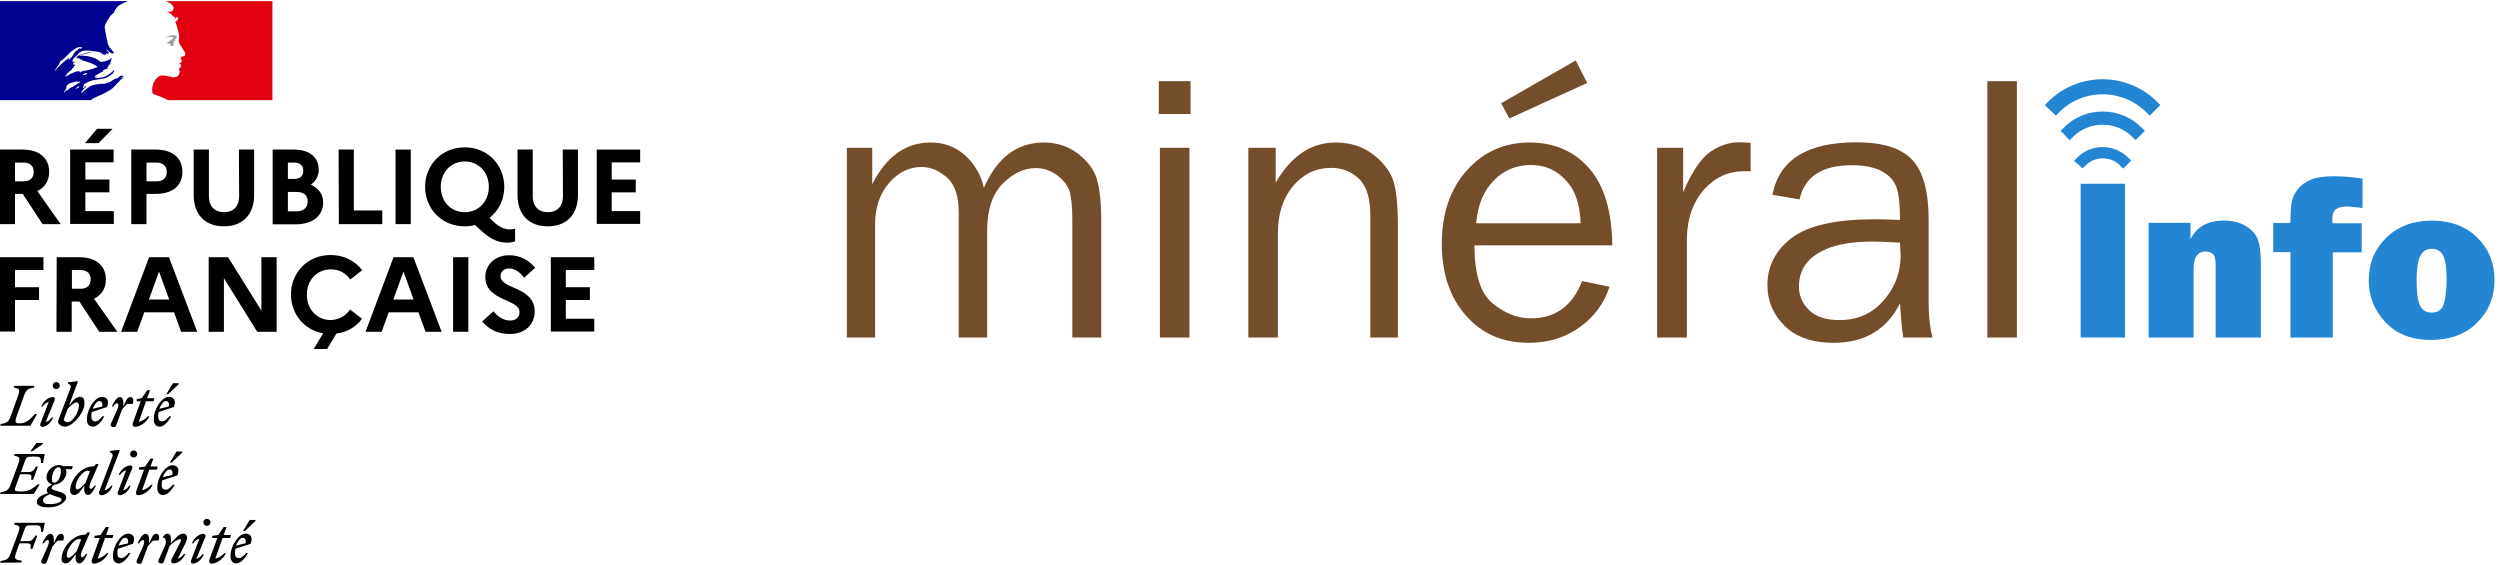 <?xml version="1.0" encoding="utf-8"?>
<!-- Generator: Adobe Illustrator 25.2.1, SVG Export Plug-In . SVG Version: 6.00 Build 0)  -->
<svg version="1.1" id="Calque_1" xmlns="http://www.w3.org/2000/svg" xmlns:xlink="http://www.w3.org/1999/xlink" x="0px" y="0px"
	 viewBox="0 0 1133.3 256.1" style="enable-background:new 0 0 1133.3 256.1;" xml:space="preserve">
<style type="text/css">
	.st0{fill:#000091;}
	.st1{fill:#E1000F;}
	.st2{fill:#9D9D9C;}
	.st3{fill:#2486D2;stroke:#2486D2;stroke-width:4;stroke-miterlimit:10;}
	.st4{enable-background:new    ;}
	.st5{fill:#2486D2;}
	.st6{fill:#744E2B;}
</style>
<g>
	<g>
		<g>
			<path d="M0,67.8h10.3c7.4,0,12,3.8,12,10.1c0,4.1-2,7.1-5.4,8.7l10.6,15h-8.2l-9-13.7H6.8v13.7H0V67.8z M6.8,73.7v8.5h3.9
				c2.9,0,4.6-1.5,4.6-4.3c0-2.6-1.7-4.2-4.6-4.2H6.8z"/>
			<path d="M31.8,67.8h19.7v5.8H38.7v7.8h10.9v5.8H38.7v8.5h12.9v5.8H31.8V67.8z M38.5,64.9l5.5-6.5h7l-6.3,6.5H38.5z"/>
			<path d="M59.5,67.8h11.2c7.4,0,12,3.8,12,10.1c0,6.2-4.5,10-12,10h-4.3v13.7h-6.9C59.5,101.6,59.5,67.8,59.5,67.8z M66.4,73.7
				v8.5H71c2.9,0,4.6-1.5,4.6-4.3c0-2.6-1.7-4.2-4.6-4.2H66.4z"/>
			<path d="M108.3,67.8h6.9v20.6c0,8.9-5.2,14.2-13.7,14.2s-13.7-5.3-13.7-14.2V67.8h6.9V89c0,4.5,2.6,7.2,6.9,7.2
				c4.2,0,6.8-2.7,6.8-7.2L108.3,67.8L108.3,67.8z"/>
			<path d="M123.6,67.8h9.6c7.1,0,11.3,3.5,11.3,9.2c0,2.7-1.3,5.1-3.6,6.7c3.6,1.6,5.6,4.5,5.6,8c0,6.2-4.8,10-12.6,10h-10.3
				C123.6,101.7,123.6,67.8,123.6,67.8z M130.5,73.7v7.4h2.9c2.6,0,4.1-1.3,4.1-3.7c0-2.3-1.5-3.7-4.1-3.7
				C133.4,73.7,130.5,73.7,130.5,73.7z M130.5,87v8.8h3.9c3.2,0,5.1-1.7,5.1-4.5s-1.9-4.3-5.1-4.3H130.5z"/>
			<path d="M153.5,67.8h6.9v27.6h12.9v6.2h-19.7L153.5,67.8L153.5,67.8z"/>
			<path d="M179.3,67.8h6.9v33.8h-6.9V67.8z"/>
			<path d="M231.1,104c0.7,0,1.7-0.1,2.4-0.4v5.8c-1.1,0.4-2.1,0.6-3.6,0.6c-3.8,0-7.2-1.5-10.6-4.4l-4-3.6c-1.4,0.4-3,0.6-4.6,0.6
				c-10.7,0-18-8.2-18-17.9s7.3-17.9,18-17.9c10.6,0,17.9,8.2,17.9,17.9c0,5.7-2.5,10.8-6.7,14.1l2,1.9
				C226.6,103.1,228.9,104,231.1,104z M221.6,84.7c0-6.5-4.5-11.5-10.9-11.5s-10.9,5-10.9,11.5s4.5,11.5,10.9,11.5
				C217,96.2,221.6,91.2,221.6,84.7z"/>
			<path d="M255.1,67.8h6.9v20.6c0,8.9-5.2,14.2-13.7,14.2s-13.7-5.3-13.7-14.2V67.8h6.9V89c0,4.5,2.6,7.2,6.9,7.2
				c4.2,0,6.8-2.7,6.8-7.2L255.1,67.8L255.1,67.8z"/>
			<path d="M270.5,67.8h19.7v5.8h-12.9v7.8h10.9v5.8h-10.9v8.5h12.9v5.8h-19.7V67.8z"/>
			<path d="M0,116.6h19.7v5.8H6.8v7.8h10.9v5.8H6.8v14.3H0V116.6z"/>
			<path d="M25.7,116.6H36c7.4,0,12,3.8,12,10.1c0,4.1-2,7.1-5.4,8.7l10.6,15H45l-9-13.7h-3.5v13.7h-6.9L25.7,116.6L25.7,116.6z
				 M32.6,122.4v8.5h3.9c2.9,0,4.6-1.5,4.6-4.3c0-2.6-1.7-4.2-4.6-4.2C36.5,122.4,32.6,122.4,32.6,122.4z"/>
			<path d="M67.6,116.6h9l12.8,33.8h-7.3l-3.2-8.8H65.4l-3.2,8.8h-7.3L67.6,116.6z M76.7,135.8l-4.6-12.7l-4.6,12.7H76.7z"/>
			<path d="M94.6,116.6h8.8l15.1,24.2v-24.2h6.9v33.8h-8.8l-15.1-24.3v24.3h-6.9V116.6z"/>
			<path d="M158.7,140.3l5.4,4.2c-2.6,3.6-6.7,6.1-11.6,6.7l-4.2,7h-6.1l4.3-7.1c-8.8-1.5-14.6-9-14.6-17.6c0-9.7,7.3-17.9,18-17.9
				c6.1,0,11.2,2.8,14.3,6.9l-5.4,4.2c-1.9-2.8-5-4.6-8.8-4.6c-6.4,0-10.9,5-10.9,11.5c0,6.5,4.5,11.5,10.9,11.5
				C153.8,144.9,156.8,143.1,158.7,140.3z"/>
			<path d="M178.4,116.6h9l12.8,33.8h-7.3l-3.2-8.8h-13.5l-3.2,8.8h-7.3L178.4,116.6z M187.5,135.8l-4.6-12.7l-4.6,12.7H187.5z"/>
			<path d="M205.4,116.6h6.9v33.8h-6.9V116.6z"/>
			<path d="M223.7,141.1c2,2.6,4.7,4.2,7.5,4.2c2.7,0,4.3-1.4,4.3-3.9c0-6-15.5-4.7-15.5-15.9c0-5.4,4.4-9.8,10.8-9.8
				c5.1,0,9,2.3,11.8,5.7l-5,4.5c-2-2.6-4.2-4.2-6.8-4.2c-2.4,0-3.9,1.5-3.9,3.5c0,6,15.5,4.6,15.5,16.1c-0.1,6.3-5,10.1-11.2,10.1
				c-5.7,0-9.6-2.1-12.6-5.7L223.7,141.1z"/>
			<path d="M249.7,116.6h19.7v5.8h-12.9v7.8h10.9v5.8h-10.9v8.5h12.9v5.8h-19.7V116.6z"/>
		</g>
	</g>
	<g>
		<path d="M110,243.8c0.9,0,1.7,0.7,1.3,2.5l-4.3,1C107.8,245.3,109,243.8,110,243.8 M112.4,250.7h-0.8c-1.1,1.3-2.2,2.3-3.3,2.3
			c-1.2,0-1.8-0.7-1.8-2.3c0-0.6,0.1-1.3,0.2-1.9l6.9-2.3c1.3-3.2-0.3-4.6-2.2-4.6c-3.2,0-6.9,5.4-6.9,10.2c0,2.1,1,3.3,2.6,3.3
			C108.9,255.4,110.8,253.6,112.4,250.7 M111,240.7l4.8-4.5v-0.5h-2.6l-3,5H111z M96.2,243.9h2.3l-3.6,9.9c-0.3,0.8,0.1,1.7,1,1.7
			c2.1,0,5.4-2,6.5-4.8h-0.6c-0.9,1-2.7,2.3-4.2,2.5l3.3-9.3h3.4l0.4-1.4h-3.3l1.3-3.6h-1.3l-2.4,3.6l-2.8,0.4L96.2,243.9
			L96.2,243.9z M93.1,243.4c0.3-0.9-0.3-1.4-0.8-1.4c-2,0-4.3,1.8-5.3,4.3h0.6c0.6-0.9,1.7-1.9,2.8-2.1l-3.8,9.9
			c-0.3,0.9,0.3,1.4,0.8,1.4c1.9,0,4.1-1.8,5-4.3h-0.6c-0.6,0.9-1.7,1.9-2.8,2.1L93.1,243.4z M93.8,238.4c0.9,0,1.6-0.7,1.6-1.6
			s-0.7-1.6-1.6-1.6s-1.6,0.7-1.6,1.6C92.2,237.7,92.9,238.4,93.8,238.4 M72,253.6c-0.5,1.1,0,1.8,1.1,1.8c0.7,0,1-0.2,1.2-0.9
			l2.6-7c1.2-1.5,3.7-3.1,4.7-3.1c0.7,0,0.6,0.6,0.1,1.5l-4,7.8c-0.4,0.8,0.1,1.7,1,1.7c2,0,4.3-1.8,5.3-4.3h-0.6
			c-0.6,0.9-1.7,1.9-2.8,2.1l3.5-7c0.4-0.9,0.7-1.7,0.7-2.4c0-1.1-0.6-1.9-1.8-1.9c-1.7,0-3.4,1.9-5.5,4.3v-1.8
			c0-1.3-0.4-2.5-1.6-2.5c-0.7,0-1.5,0.6-2.1,1.6v0.2c1.3-0.1,1.9,1.9,0.9,3.9L72,253.6z M71.9,245c0.5-1.6,0.2-3-1-3
			c-1.5,0-1.8,1.1-3.3,4.3v-1.8c0-1.3-0.4-2.5-1.6-2.5c-1.4,0-2.7,2.2-3.6,4.3H63c0.7-1,1.3-1.5,1.8-1.5c0.6,0,0.9,0.9,0,3l-2.7,6
			c-0.5,1.1,0,1.8,1.1,1.8c0.7,0,1-0.2,1.2-0.9l2.6-7c0.7-0.9,1.4-1.7,2.3-2.6L71.9,245L71.9,245z M56.7,243.8
			c0.9,0,1.7,0.7,1.3,2.5l-4.3,1C54.5,245.3,55.7,243.8,56.7,243.8 M59.1,250.7h-0.8c-1.1,1.3-2.2,2.3-3.3,2.3
			c-1.2,0-1.8-0.7-1.8-2.3c0-0.6,0.1-1.3,0.2-1.9l6.9-2.3c1.3-3.2-0.3-4.6-2.2-4.6c-3.2,0-6.9,5.4-6.9,10.2c0,2.1,1,3.3,2.6,3.3
			C55.5,255.4,57.5,253.6,59.1,250.7 M42.9,243.9h2.3l-3.6,9.9c-0.3,0.8,0.1,1.7,1,1.7c2.1,0,5.4-2,6.5-4.8h-0.6
			c-0.9,1-2.7,2.3-4.2,2.5l3.3-9.3H51l0.4-1.4h-3.3l1.3-3.6H48l-2.4,3.6l-2.8,0.4v1L42.9,243.9L42.9,243.9z M30.3,251.6
			c0-3,3.4-7.2,5.3-7.2c0.4,0,0.8,0,1.2,0.1l-2,5.3c-1.1,1.4-2.9,3.1-3.7,3.1C30.6,252.9,30.3,252.5,30.3,251.6 M40.8,241.4l-1-0.1
			l-1.2,1.1h-0.2c-5.7,0-10.5,6.3-10.5,11c0,1.3,0.8,2,2,2c1.5,0,2.9-2.1,4.5-4.3l-0.1,0.8c-0.2,2.3,0.5,3.5,1.7,3.5
			c1.4,0,2.7-2.2,3.6-4.3H39c-0.7,1-1.3,1.5-1.8,1.5s-0.9-0.9,0-3L40.8,241.4z M28.7,245c0.5-1.6,0.2-3-1-3c-1.5,0-1.8,1.1-3.3,4.3
			v-1.8c0-1.3-0.4-2.5-1.6-2.5c-1.4,0-2.7,2.2-3.6,4.3h0.6c0.7-1,1.3-1.5,1.8-1.5c0.6,0,0.9,0.9,0,3l-2.7,6c-0.5,1.1,0,1.8,1.1,1.8
			c0.7,0,1-0.2,1.2-0.9l2.6-7c0.7-0.9,1.4-1.7,2.3-2.6L28.7,245L28.7,245z M9.7,255l0.2-0.8c-3.3-0.6-3.7-0.6-2.4-4.2l1.3-3.7h3.6
			c1.6,0,1.7,0.7,1.4,2.5h0.9l2.2-6H16c-0.8,1.4-1.5,2.5-3.2,2.5H9.2l1.9-5.2c0.6-1.7,0.9-2,3.2-2H16c2.3,0,2.6,0.6,2.6,3h0.9
			l0.8-4.1H6.6l-0.2,0.8c2.7,0.5,2.9,0.8,1.7,4.2l-3,8.1c-1.2,3.4-1.8,3.7-4.8,4.2l-0.2,0.8L9.7,255L9.7,255z"/>
		<path d="M76.8,212.8c0.9,0,1.7,0.7,1.3,2.5l-4.3,1C74.6,214.3,75.8,212.8,76.8,212.8 M79.2,219.7h-0.8c-1.1,1.3-2.2,2.3-3.3,2.3
			c-1.2,0-1.8-0.7-1.8-2.3c0-0.6,0.1-1.3,0.2-1.9l6.9-2.3c1.3-3.2-0.3-4.6-2.2-4.6c-3.2,0-6.9,5.4-6.9,10.2c0,2.1,1,3.3,2.6,3.3
			C75.7,224.5,77.6,222.6,79.2,219.7 M77.8,209.7l4.8-4.5v-0.5H80l-3,5H77.8z M63,212.9h2.3l-3.6,9.9c-0.3,0.8,0.1,1.7,1,1.7
			c2.1,0,5.4-2,6.5-4.8h-0.6c-0.9,1-2.7,2.3-4.2,2.5l3.3-9.3h3.4l0.4-1.4h-3.3l1.3-3.6h-1.3l-2.4,3.6l-2.8,0.4
			C63,211.9,63,212.9,63,212.9z M59.9,212.4c0.3-0.9-0.3-1.4-0.8-1.4c-2,0-4.3,1.8-5.3,4.3h0.6c0.6-0.9,1.7-1.9,2.8-2.1l-3.8,9.9
			c-0.3,0.9,0.3,1.4,0.8,1.4c1.9,0,4.1-1.8,5-4.3h-0.6c-0.6,0.9-1.7,1.9-2.8,2.1L59.9,212.4z M60.6,207.4c0.9,0,1.6-0.7,1.6-1.6
			c0-0.9-0.7-1.6-1.6-1.6s-1.6,0.7-1.6,1.6S59.7,207.4,60.6,207.4 M47.4,222.3l6.9-18.1l-0.2-0.3l-4.3,0.5v0.5l0.8,0.6
			c0.8,0.6,0.5,1.2-0.2,3L45,222.8c-0.4,0.8,0.1,1.7,1,1.7c2,0,4.1-1.8,5-4.3h-0.6C49.8,221.1,48.4,222.1,47.4,222.3 M34.3,220.6
			c0-3,3.4-7.2,5.3-7.2c0.4,0,0.8,0,1.2,0.1l-2,5.3c-1.1,1.4-2.9,3.1-3.7,3.1C34.6,221.9,34.3,221.5,34.3,220.6 M44.7,210.4l-1-0.1
			l-1.2,1.1h-0.2c-5.7,0-10.5,6.3-10.5,11c0,1.3,0.8,2,2,2c1.5,0,2.9-2.1,4.5-4.3l-0.1,0.8c-0.2,2.3,0.5,3.5,1.7,3.5
			c1.4,0,2.7-2.2,3.6-4.3h-0.6c-0.7,1-1.3,1.5-1.8,1.5s-0.9-0.9,0-3L44.7,210.4z M19.5,226.9c0-1.3,1.3-2.1,3.1-2.9
			c0.6,0.3,1.5,0.6,2.7,1c1.9,0.6,2.6,0.9,2.6,1.4c0,1.2-2.1,2.1-4.9,2.1C20.6,228.6,19.5,228.1,19.5,226.9 M24.6,218.8
			c-0.8,0-1.1-0.7-1.1-1.5c0-2.2,1.2-5.5,3-5.5c0.8,0,1.1,0.7,1.1,1.5C27.7,215.6,26.5,218.8,24.6,218.8 M30,225.6
			c0-1.6-1.4-2.2-3.7-2.9c-2-0.6-2.9-0.8-2.9-1.4c0-0.5,0.4-1.1,1.3-1.6c3.2-0.2,5.4-3.1,5.4-5.6c0-0.5-0.1-1-0.3-1.4h2.8l0.4-1.4
			h-4.4c-0.5-0.3-1.1-0.5-1.8-0.5c-3.4,0-5.7,3-5.7,5.5c0,1.9,1.2,3,2.6,3.3c-1.6,0.7-2.5,1.6-2.5,2.6c0,0.6,0.2,1,0.7,1.3
			c-3.7,1.1-5.2,2.3-5.2,4.1c0,1.7,2.3,2.4,4.9,2.4C26.2,230.2,30,227.7,30,225.6 M12.7,215c1.6,0,1.7,0.7,1.4,2.5H15l2.2-6h-0.9
			c-0.8,1.4-1.5,2.5-3.2,2.5H9.5l1.8-5c0.6-1.7,0.9-2,3.2-2H16c2.3,0,2.6,0.6,2.6,2.9h0.9l0.8-4.1H6.6l-0.2,0.8
			c2.7,0.5,2.9,0.8,1.7,4.2l-3,8.1c-1.2,3.4-1.8,3.7-4.8,4.2l-0.2,0.8h15.2l2.7-4.3h-1c-1.7,1.6-3.9,3.2-7,3.2c-4,0-3.7-0.2-2.3-3.9
			l1.4-3.9H12.7L12.7,215z M14.6,204.6l4.8-3.3v-0.5h-2.9l-2.7,3.8H14.6z"/>
		<path d="M75.2,181.8c0.9,0,1.7,0.7,1.3,2.5l-4.3,1C73,183.3,74.2,181.8,75.2,181.8 M77.6,188.7h-0.8c-1.1,1.3-2.2,2.3-3.3,2.3
			c-1.2,0-1.8-0.7-1.8-2.3c0-0.6,0.1-1.3,0.2-1.9l6.9-2.3c1.3-3.2-0.3-4.6-2.2-4.6c-3.2,0-6.9,5.4-6.9,10.2c0,2.1,1,3.3,2.6,3.3
			C74.1,193.5,76,191.6,77.6,188.7 M76.2,178.7l4.8-4.5v-0.5h-2.6l-3,5H76.2z M62,181.9h1.8l-3.6,9.9c-0.3,0.8,0.1,1.7,1,1.7
			c2.1,0,5.4-2,6.5-4.8h-0.6c-0.9,1-2.7,2.3-4.2,2.5l3.3-9.3h3.4l0.4-1.4h-3.3l1.3-3.6h-1.3l-2.4,3.6l-2.3,0.4
			C62,180.9,62,181.9,62,181.9z M60.2,183c0.5-1.6,0.2-3-1-3c-1.5,0-1.8,1.1-3.3,4.3v-1.8c0-1.3-0.4-2.5-1.6-2.5
			c-1.4,0-2.7,2.2-3.6,4.3h0.6c0.7-1,1.3-1.5,1.8-1.5c0.6,0,0.9,0.9,0,3l-2.7,6c-0.5,1.1,0,1.8,1.1,1.8c0.7,0,1-0.2,1.2-0.9l2.6-7
			c0.7-0.9,1.4-1.7,2.3-2.6h2.6C60.2,183.1,60.2,183,60.2,183z M45,181.8c0.9,0,1.7,0.7,1.3,2.5l-4.3,1
			C42.8,183.3,44,181.8,45,181.8 M47.3,188.7h-0.8c-1.1,1.3-2.2,2.3-3.3,2.3c-1.2,0-1.8-0.7-1.8-2.3c0-0.6,0.1-1.3,0.2-1.9l6.9-2.3
			c1.3-3.2-0.3-4.6-2.2-4.6c-3.2,0-6.9,5.4-6.9,10.2c0,2.1,1,3.3,2.6,3.3C43.8,193.5,45.8,191.6,47.3,188.7 M30.5,191.4
			c-0.7,0-1.6-0.6-1.6-1.2c0-0.2,0.3-0.9,0.7-1.9l1.1-3c1.2-1.4,3-2.9,4-2.9c0.6,0,1.1,0.4,1.1,1.3
			C35.8,186.5,33.2,191.4,30.5,191.4 M38.3,182.7c0-2-0.7-2.8-2.1-2.8c-1.7,0-3.4,1.8-5,4.1l4.1-10.9l-0.2-0.3l-4.3,0.5v0.5l0.8,0.6
			c0.8,0.6,0.5,1.2-0.2,3L27,189c-0.3,0.8-0.7,1.8-0.7,2.1c0,1.2,1.6,2.3,3.1,2.3C32.7,193.5,38.3,187.4,38.3,182.7 M24.8,181.4
			c0.3-0.9-0.3-1.4-0.8-1.4c-2,0-4.3,1.8-5.3,4.3h0.6c0.6-0.9,1.7-1.9,2.8-2.1l-3.8,9.9c-0.3,0.9,0.3,1.4,0.8,1.4
			c1.9,0,4.1-1.8,5-4.3h-0.6c-0.6,0.9-1.7,1.9-2.8,2.1L24.8,181.4z M25.5,176.4c0.9,0,1.6-0.7,1.6-1.6c0-0.9-0.7-1.6-1.6-1.6
			s-1.6,0.7-1.6,1.6S24.6,176.4,25.5,176.4 M15.5,174.9h-9l-0.2,0.8c2.7,0.5,2.9,0.8,1.7,4.2L5.1,188c-1.2,3.4-1.8,3.7-4.8,4.2
			L0.1,193h13.7l3-5.3h-1c-1.7,1.9-3.7,4.2-6.7,4.2c-2.3,0-2.6-0.4-1.3-3.9l2.9-8.1c1.2-3.4,1.8-3.7,4.8-4.2
			C15.5,175.7,15.5,174.9,15.5,174.9z"/>
	</g>
	<g>
		<path class="st0" d="M50.9,40.1c0.5-0.5,1-1,1.5-1.5l0,0c0.9-1,1.8-2,2.8-2.9c0.3-0.3,0.6-0.5,0.9-0.7c0.1-0.1,0.1-0.3,0.2-0.3
			c-0.4,0.2-0.7,0.5-1.1,0.7c-0.1,0-0.2-0.1-0.1-0.2c0.3-0.2,0.6-0.5,0.9-0.7c0,0,0,0-0.1,0s-0.1-0.1-0.1-0.2
			c-1.1-0.2-2,0.6-2.7,1.3c-0.2,0.1-0.3-0.1-0.4-0.1c-1.3,0.4-2.2,1.5-3.5,2c0-0.1,0-0.1,0-0.2c-0.5,0.2-1,0.5-1.5,0.6
			c-0.8,0.2-1.4,0.1-2.1,0.1c-1,0.1-2.1,0.3-3.1,0.5h-0.1c-0.6,0.2-1.1,0.4-1.6,0.6c0,0,0,0-0.1,0c0,0.1-0.1,0.1-0.1,0.1
			c-0.2,0.2-0.3,0.4-0.6,0.5c-0.5,0.3-0.9,0.7-1.4,1.1h-0.1c-0.5,0.4-0.9,0.9-1.4,1.3c0,0-0.2,0-0.3,0l0,0V42
			c0.1-0.1,0.1-0.2,0.2-0.4c0.1-0.1,0.2-0.3,0.3-0.4c0.1-0.2,0.2-0.3,0.4-0.5v-0.1h-0.1c0.4-0.4,0.9-0.8,1.4-1.1l0,0
			c-0.1,0-0.1,0-0.1-0.1c0.1-0.1,0.1-0.2,0.1-0.2v-0.1c0,0,0,0-0.1-0.1c-0.1,0.1-0.3,0.2-0.4,0.3c-0.2,0.2-0.4,0.6-0.7,0.6h-0.1
			h-0.1l0,0l0,0l0,0c0,0,0,0,0-0.1c0,0,0,0,0-0.1c0,0,0,0,0-0.1c0,0,0-0.1,0.1-0.1v-0.1c0-0.1,0.1-0.1,0.1-0.2c0,0,0-0.1,0.1-0.1
			c0-0.1,0.1-0.1,0.1-0.2s0-0.1-0.1-0.2c0.2-0.2,0.3-0.4,0.6-0.5l0,0c0.3-0.2,0.6-0.4,1-0.5l0.1-0.1c-0.5,0.2-0.9,0.4-1.3,0.7
			c0,0-0.1,0-0.1,0.1c0,0-0.1,0-0.2-0.1c0,0,0,0,0-0.1c0.1-0.2,0.3-0.3,0.5-0.4c0.1,0,0.2,0,0.2,0.1c2.7-2.1,6.4-1.6,9.6-2.7
			c0.3-0.2,0.5-0.3,0.8-0.5c0.4-0.2,0.8-0.6,1.3-0.8c0.7-0.5,1.2-1.1,1.4-2c0-0.1-0.1-0.2-0.1-0.2c-1.1,1.2-2.4,2.1-3.7,2.8
			c-1.8,0.9-3.7,0.8-5.6,1c0.2,0.1,0.4,0.1,0.6,0.1c0-0.3,0.2-0.3,0.3-0.5c0.1,0,0.2,0,0.3,0s0.1-0.2,0.2-0.2c0.2,0,0.4-0.1,0.3-0.1
			c-0.3-0.3-0.8,0.3-1.2,0c0.2-0.2,0.1-0.4,0.3-0.5c0.1,0,0.3,0,0.3,0c0-0.2,0.2-0.3,0.2-0.3c1.3-0.8,2.5-1.4,3.6-2
			c-0.3,0-0.4,0.3-0.7,0.1c0.2,0,0-0.3,0.2-0.3c0.9-0.3,1.7-0.8,2.6-1.1c-0.3,0-0.6,0.3-0.9,0c0.2-0.1,0.3-0.3,0.5-0.3
			c0-0.1,0-0.2,0-0.3c0-0.1,0.1-0.1,0.2-0.1c-0.1,0-0.2-0.1-0.2-0.1c0.1-0.2,0.3-0.1,0.5-0.3c-0.1,0-0.3,0-0.3-0.1
			c0.3-0.3,0.7-0.4,1.1-0.5c-0.1-0.2-0.3,0-0.3-0.2c0-0.1,0.1-0.1,0.2-0.1c-0.1,0-0.1,0-0.2,0c-0.2-0.1-0.1-0.3-0.1-0.3
			c0.5-0.6,0.5-1.4,0.8-2c-0.1,0-0.2,0-0.2-0.1c-0.8,0.9-2.2,1.3-3.5,1.6c-0.1,0-0.3,0-0.4,0c-0.4,0.2-1,0.2-1.4-0.1
			c-0.3-0.2-0.5-0.4-0.8-0.7c-0.7-0.4-1.4-0.8-2.1-1c-2.1-0.7-4.3-1-6.5-0.9c0.9-0.5,2-0.6,3-0.8c1.4-0.4,2.8-0.9,4.3-0.8
			c-0.3-0.1-0.6,0-0.8,0c-1.2-0.1-2.4,0.3-3.6,0.5c-0.8,0.2-1.6,0.5-2.5,0.7c-0.5,0.2-0.8,0.7-1.4,0.6c0,0,0-0.2,0-0.3
			c0.8-1,1.9-2,3.2-2.1c1.5-0.3,3,0,4.5,0.2c1.1,0.1,2.1,0.3,3.2,0.6c0.4,0,0.5,0.7,0.8,0.8c0.5,0.2,1,0,1.5,0.3
			c0-0.2-0.1-0.3,0-0.5c0.3-0.3,0.8,0.1,1.1-0.1c0.7-0.4-0.6-1.2-0.9-1.8c0-0.1,0.1-0.2,0.1-0.2c0.7,0.6,1.2,1.3,2,1.7
			c0.4,0.2,1.4,0.4,1.3-0.1c-0.4-0.9-1.3-1.7-2-2.5c0-0.1,0-0.3,0-0.3c-0.2,0-0.2-0.1-0.3-0.2c0-0.1,0-0.3,0-0.3
			c-0.3-0.2-0.3-0.5-0.4-0.8c-0.3-0.4-0.1-1-0.3-1.5s-0.3-0.9-0.3-1.4c-0.3-1.4-0.6-2.7-0.8-4.1c-0.2-1.6,0.9-2.9,1.7-4.3
			c0.6-1,1.3-2,2.4-2.7c0.3-1,0.9-1.9,1.6-2.7s1.8-1.3,2.6-1.7c1.2-0.5,2.3-0.9,2.3-0.9H-0.1v44.9h41.2c1.6-1.2,3.2-1.7,5.5-2.8
			C47.7,42,50.1,40.9,50.9,40.1z M37.9,34c-0.2,0-0.5,0.1-0.4-0.1c0.1-0.4,0.7-0.4,1-0.6c0.2-0.1,0.4-0.3,0.6-0.2
			c0.2,0.3,0.4,0.2,0.6,0.3C39.1,34,38.5,33.7,37.9,34z M24.9,32.1c0,0-0.1-0.1-0.1-0.2c1.1-1.4,2-2.8,2.7-4.3
			c1.1-0.6,2-1.5,2.9-2.4c1.4-1.5,3-2.9,4.8-3.7c0.7-0.3,1.5-0.2,2.2,0.1c-0.3,0.3-0.7,0.3-1,0.5c-0.1,0-0.2,0-0.3-0.1
			c0.1-0.1,0.1-0.2,0.1-0.3c-0.8,0.9-2,1.4-2.7,2.5c-0.5,0.8-0.8,2-2,2.2c-0.3,0.1,0.1-0.3-0.1-0.2C28.8,27.9,26.9,29.8,24.9,32.1z
			 M31.9,26.5c-0.1,0.2-0.2,0.2-0.3,0.3c-0.1,0.2-0.2,0.3-0.3,0.3c-0.1,0-0.2,0-0.2-0.1c0.1-0.3,0.3-0.7,0.7-0.8
			C31.9,26.4,31.9,26.4,31.9,26.5z M35.9,39.2c0,0.1-0.1,0.2-0.2,0.2c0.1,0,0.2,0.1,0.1,0.1c-0.2,0.2-0.4,0.4-0.6,0.4h-0.1
			c-0.1,0.1-0.2,0.2-0.3,0.3s-0.6,0-0.4-0.1c0.2-0.2,0.4-0.4,0.6-0.6c0.1-0.1,0.2-0.2,0.4-0.3c0.1-0.1,0.1-0.1,0.2-0.2
			C35.5,39.1,35.9,39.1,35.9,39.2z M34.3,38.5C34.3,38.5,34.3,38.6,34.3,38.5c-0.3,0.2-0.7,0.5-1,0.7c-0.4,0.2-0.7,0.4-1.1,0.5l0,0
			c0,0-0.1-0.1-0.1,0c-0.3,0.2-0.6,0.4-0.9,0.7l-0.1,0.1l0,0l0,0L31,40.6l0,0l0,0c-0.1,0.1-0.1,0.1-0.2,0.2l-0.1,0.1
			c-0.1,0-0.2,0-0.2-0.1l0,0c-0.1,0-0.1,0.1-0.2,0.1c0,0-0.1,0-0.1,0.1c0,0,0,0-0.1,0c0,0,0,0-0.1,0c-0.1,0.1-0.2,0.2-0.3,0.3
			c-0.2,0.2-0.3,0.3-0.5,0.5l0,0l0,0l0,0l0,0l0,0c0,0,0,0.1-0.1,0.1l0,0c0,0,0,0-0.1,0c0,0,0,0,0-0.1l0,0c0,0,0-0.1-0.1-0.1l0,0l0,0
			c0.1-0.1,0.2-0.2,0.3-0.3l0,0l0.1-0.1c0-0.1,0.1-0.1,0.1-0.2c0,0,0,0,0.1-0.1s0.2-0.2,0.3-0.4l0,0c0,0,0,0,0-0.1s0.1-0.1,0.1-0.2
			s0.1-0.1,0.1-0.2l0,0l0,0l0,0c0-0.1,0.1-0.1,0.1-0.2l0,0c0,0,0,0,0-0.1v-0.1l0,0l0,0v-0.1c0,0,0,0,0-0.1c0.1-0.2,0.2-0.3,0.3-0.5
			l0,0c-0.1,0.1-0.2,0.2-0.3,0.3c-0.1,0.1-0.3,0-0.2-0.1c0.1-0.1,0.1-0.1,0.2-0.2l0,0c0.1-0.1,0.3-0.3,0.4-0.4s0.2-0.1,0.3-0.2l0,0
			c0.1-0.1,0.1-0.1,0.2-0.2l0,0c0.8-0.8,2.2-0.7,3.3-1.2c0.4-0.2,0.9,0.1,1.4,0c0.3,0,0.5,0,0.8,0.2C35.7,37.6,35,38.1,34.3,38.5z
			 M36.1,32.6c-0.1-0.1,0.3,0,0.3-0.2c-0.3,0-0.4,0-0.7,0c-0.1,0-0.1-0.1-0.1-0.2c-0.4,0.1-0.9,0.3-1.4,0.3
			c-0.6,0.2-1.1,0.6-1.8,0.8c-0.9,0.3-1.7,1.1-2.7,1.4c-0.1,0-0.1-0.1-0.1-0.2c0.1-0.3,0.4-0.3,0.6-0.6c0-0.1,0-0.2-0.1-0.2
			c0.7-0.9,1.6-1.4,2.5-2.2c0-0.1,0-0.2,0-0.3c0.3-0.3,0.7-0.5,0.8-0.9c0.1-0.3,0.4-0.6,0.8-0.8c-0.1-0.1-0.3-0.1-0.3-0.3
			c-0.3,0-0.7,0.2-1-0.1c0.2-0.2,0.3-0.2,0.5-0.3c-0.1,0-0.1-0.1-0.2-0.1c-0.1-0.2,0.2-0.4,0.4-0.4c0.3-0.1,0.8-0.1,1-0.3
			c-0.6-0.1-1.3,0.2-1.9-0.2c0.4-1.1,1.1-2,2.1-2.5c0.1,0,0.3,0,0.3,0.1c0,0.4-0.3,0.8-0.7,0.8c0.7,0.2,1.4,0.2,2,0.5
			c-0.1,0.2-0.3,0.1-0.3,0.1c0.4,0.3,0.9,0.1,1.4,0.4c-0.3,0.3-0.5,0-0.8,0c2.6,0.8,5.4,1.4,7.6,3.1c-1.9,0.9-3.8,1.4-5.9,1.8
			c-0.3,0-0.4,0-0.7-0.1c0,0.1,0,0.3-0.1,0.3c-0.3,0-0.6,0-0.8,0.2C36.9,32.8,36.3,32.9,36.1,32.6z"/>
		<g>
			<path class="st1" d="M123.4,0.5H75.1c0,0,0.1,0,0.5,0.2s0.9,0.5,1.2,0.6C77.4,1.6,78,2,78.4,2.7c0.2,0.3,0.4,0.8,0.3,1.1
				c-0.2,0.4-0.3,1.1-0.7,1.3c-0.5,0.3-1.2,0.3-1.8,0.2c-0.3,0-0.7-0.1-1-0.2c1.3,0.5,2.5,1.1,3.3,2.3c0.1,0.2,0.4,0.3,0.8,0.3
				c0.1,0,0.1,0.2,0.1,0.3c-0.2,0.2-0.3,0.3-0.3,0.5c0.1,0,0.2,0,0.3,0c0.4-0.2,0.3-1,0.9-0.8C80.7,8,80.9,8.5,80.6,9
				c-0.3,0.3-0.7,0.6-1,0.8c-0.1,0.2-0.1,0.4,0,0.6c0.3,0.3,0.3,0.7,0.4,1c0.3,0.6,0.3,1.3,0.6,1.9c0.3,1.3,0.7,2.5,0.6,3.8
				c0,0.7-0.3,1.3-0.1,2c0.2,0.7,0.6,1.2,0.9,1.8c0.3,0.5,0.7,0.8,0.9,1.4c0.5,0.8,1.4,1.7,1,2.7c-0.3,0.6-1.2,0.5-1.8,0.8
				c-0.5,0.4-0.1,1.1,0.2,1.5c0.4,0.8-0.5,1.3-1.1,1.5c0.2,0.3,0.5,0.2,0.6,0.3c0.1,0.4,0.5,0.7,0.3,1.1c-0.3,0.5-1.4,0.8-0.8,1.5
				c0.3,0.6,0.1,1.3-0.1,1.9c-0.3,0.8-0.9,1.1-1.5,1.3c-0.5,0.2-1.1,0.2-1.6,0.1c-0.2-0.1-0.3-0.2-0.5-0.2c-1.4-0.2-2.9-0.6-4.3-0.6
				c-0.4,0.1-0.8,0.2-1.2,0.3c-0.4,0.3-0.7,0.6-1,0.9l0,0c-0.1,0.1-0.1,0.1-0.2,0.2l-0.1,0.1c0,0,0,0.1-0.1,0.1
				c-0.2,0.3-0.5,0.6-0.7,1c0,0,0,0,0,0.1c0,0,0,0.1-0.1,0.1c-0.3,0.5-0.5,1-0.6,1.6c-0.6,1.9-0.3,3.6,0.1,4
				c0.1,0.1,2.8,0.9,4.7,1.8c0.9,0.4,1.5,0.7,2,1h47.4V0.5H123.4z"/>
		</g>
		<path class="st2" d="M77.9,16.8c0.3,0.1,0.8,0.1,0.8,0.3c-0.2,0.7-1.2,0.8-1.7,1.5h-0.3c-0.3,0.2-0.2,0.6-0.4,0.6
			c-0.3-0.1-0.5,0-0.8,0.1c0.3,0.3,0.8,0.6,1.3,0.5c0.1,0,0.3,0.2,0.3,0.3c0,0,0.1,0,0.2-0.1c0.1,0,0.2,0,0.2,0.1v0.3
			c-0.3,0.3-0.7,0.2-1,0.3c0.7,0.2,1.4,0.2,2,0c0.5-0.2,0-1,0.3-1.4c-0.2,0,0-0.3-0.2-0.3c0.2-0.2,0.3-0.4,0.5-0.5
			c0.2,0,0.4-0.1,0.5-0.3c0-0.2-0.3-0.3-0.3-0.4c0.5-0.3,0.9-0.8,0.8-1.4c-0.1-0.3-0.8-0.3-1.2-0.4c-0.4-0.2-0.9,0-1.4,0.1
			c-0.4,0-0.8,0.3-1.3,0.3c-0.6,0.2-1.1,0.5-1.6,0.8c0.6-0.3,1.2-0.3,1.9-0.5C77,16.8,77.4,16.7,77.9,16.8z"/>
	</g>
</g>
<path class="st3" d="M929.8,47.6c12.9-12.9,33.8-12.9,46.7,0l-2,2c-11.8-11.8-30.9-11.8-42.6,0L929.8,47.6z"/>
<path class="st3" d="M936.9,59.3c9-9,23.6-9,32.6,0l-1.4,1.4c-8.2-8.2-21.6-8.2-29.9,0L936.9,59.3z"/>
<path class="st3" d="M943.1,72.8c5.5-5.5,14.6-5.5,20.2,0l-0.8,0.8c-5.1-5.1-13.4-5.1-18.5,0L943.1,72.8z"/>
<g class="st4">
	<path class="st5" d="M963.3,83.3V153h-20.1V83.3H963.3z"/>
	<path class="st5" d="M1024.8,153h-20.4v-32.7c0-2.7-0.4-4.4-1.3-5.2c-0.8-0.7-1.9-1.1-3.1-1.1c-3.7,0-5.6,2.6-5.6,7.8V153H974v-52
		H993v7.4c2.8-5.6,7.8-8.4,15-8.4c3.8,0,7,0.7,9.6,2.2c2.6,1.4,4.5,3.3,5.6,5.6c1.1,2.3,1.7,6.3,1.7,12V153z"/>
	<path class="st5" d="M1057.5,114.3V153h-19.2v-38.7h-7.8v-13.2h7.8c0-4.3,0.2-7.5,0.6-9.5c0.4-2.1,1.3-4,2.8-5.9
		c1.5-1.9,3.5-3.3,6-4.3c2.5-1,5.9-1.5,10.2-1.5c4.6,0,8.9,0.4,13.1,1.1v13.3c-3.2-0.4-5.7-0.7-7.3-0.7s-3.1,0.3-4.4,1
		c-1.3,0.6-2,2.2-2,4.8v1.8h13.3v13.2H1057.5z"/>
	<path class="st5" d="M1101.9,154.1c-8.6,0-15.5-2.7-20.5-8c-5.1-5.4-7.6-11.7-7.6-18.9c0-7.8,2.6-14.2,7.9-19.4
		c5.3-5.2,12.2-7.8,20.7-7.8c8.5,0,15.4,2.6,20.6,7.7c5.2,5.1,7.8,11.5,7.8,19.2c0,7.8-2.6,14.2-7.9,19.4
		C1117.7,151.5,1110.7,154.1,1101.9,154.1z M1102.3,141.7c3.2,0,5.1-1.6,5.8-4.9s1-6.7,1-10.3c0-4.9-0.5-8.4-1.5-10.5
		c-1-2.1-2.8-3.2-5.3-3.2c-2.3,0-4.1,1.1-5.2,3.3c-1.1,2.2-1.6,5.9-1.6,10.9c0,6,0.6,9.9,1.7,11.8
		C1098.3,140.8,1100,141.7,1102.3,141.7z"/>
</g>
<g class="st4">
	<path class="st6" d="M499.1,153h-13V99.6c0-5.5-0.4-9.6-1.1-12.4c-0.8-2.8-2.6-5.3-5.6-7.6c-3-2.3-6.3-3.4-10-3.4
		c-5.1,0-10,2.3-14.8,7c-4.7,4.7-7.1,11.8-7.1,21.4V153h-12.9V96.4c0-7.6-1.8-12.9-5.4-16c-3.6-3.1-7.4-4.7-11.4-4.7
		c-5.7,0-10.6,2.4-14.8,7.3c-4.2,4.9-6.3,11.1-6.3,18.6V153h-12.8V67h11.5v16.5c6.4-12.6,15.2-18.9,26.5-18.9c6.2,0,11.4,2,15.8,6
		c4.3,4,7.1,8.9,8.3,14.6c5.9-13.7,15-20.6,27.2-20.6c5.8,0,11,1.7,15.4,5c4.4,3.4,7.3,7.2,8.6,11.5c1.3,4.3,2,10.5,2,18.4V153z"/>
	<path class="st6" d="M539.7,36.8v14.9h-14.4V36.8H539.7z M539.2,67v86h-13.4V67H539.2z"/>
	<path class="st6" d="M633.7,153h-12.5V97.8c0-7.9-1.7-13.5-5.2-16.8s-7.7-4.9-12.6-4.9c-6.8,0-12.5,2.7-17.2,8.2
		c-4.6,5.5-6.9,12.6-6.9,21.5V153h-13.4V67h12.4v15.8c7-12.1,16-18.2,27.2-18.2c6.4,0,11.9,1.7,16.4,5c4.5,3.3,7.6,7.1,9.3,11.2
		c1.7,4.1,2.5,11.6,2.5,22.5V153z"/>
	<path class="st6" d="M717.2,127.4l12.4,2.6c-2.3,7.3-6.7,13.4-13.3,18.2c-6.6,4.8-14.3,7.2-23.3,7.2c-11.8,0-21.3-4.1-28.5-12.4
		c-7.3-8.3-10.9-19.1-10.9-32.5c0-13.7,3.8-24.8,11.3-33.2c7.5-8.4,17-12.7,28.4-12.7c11.2,0,20.3,3.9,27.1,11.7
		c6.8,7.8,10.3,19.4,10.5,34.9h-62.5c0,13,2.7,21.8,8.2,26.3c5.5,4.5,11.2,6.8,17.3,6.8C705,144.4,712.8,138.7,717.2,127.4z
		 M716.5,101.3c-0.1-4.8-0.9-9.1-2.4-12.9c-1.5-3.7-4-6.9-7.5-9.6c-3.5-2.6-7.8-4-12.7-4c-6.6,0-12.3,2.4-16.9,7.2
		c-4.6,4.8-7.2,11.2-7.8,19.2H716.5z M719.5,37.6l-35.3,16.1l-3.7-6.9l33.8-19.4L719.5,37.6z"/>
	<path class="st6" d="M764.6,153h-13.4V67H763v20.1c4.1-9.5,8.3-15.6,12.5-18.4s8.4-4.2,12.8-4.2c1.4,0,3.1,0.1,5.3,0.3v12.8h-2.7
		c-7.4,0-13.5,2.8-18.4,8.3c-4.9,5.5-7.5,12.7-7.8,21.7V153z"/>
	<path class="st6" d="M876,153h-13.2c-0.5-2.7-1-7.9-1.5-15.5c-5.9,11.9-16,17.9-30.1,17.9c-9.7,0-17.1-2.6-22.2-7.7
		c-5.2-5.1-7.8-11.3-7.8-18.4c0-8.7,3.7-15.9,11.1-21.5c7.4-5.6,19.9-8.4,37.6-8.4c2.4,0,6.2,0.1,11.4,0.3c0-6.8-0.5-11.7-1.6-14.8
		c-1.1-3-3.3-5.5-6.7-7.3c-3.4-1.8-7.9-2.7-13.5-2.7c-13.6,0-21.5,5.2-23.7,15.5l-12.3-2.1c3-15.8,15.7-23.8,38-23.8
		c11.9,0,20.3,2.6,25.3,7.9c5,5.3,7.5,14.4,7.5,27.3v36.5C874.2,142.4,874.8,148,876,153z M861.3,110c-5.5-0.3-9.6-0.5-12.4-0.5
		c-10.6,0-18.8,1.7-24.6,5.2c-5.8,3.5-8.8,8.5-8.8,15.2c0,4.2,1.6,7.8,4.7,10.8c3.2,3,7.7,4.4,13.7,4.4c8.1,0,14.7-2.9,19.9-8.8
		c5.2-5.9,7.8-12.7,7.8-20.7C861.5,114.1,861.4,112.2,861.3,110z"/>
	<path class="st6" d="M914.3,153h-13.4V36.8h13.4V153z"/>
</g>
</svg>
